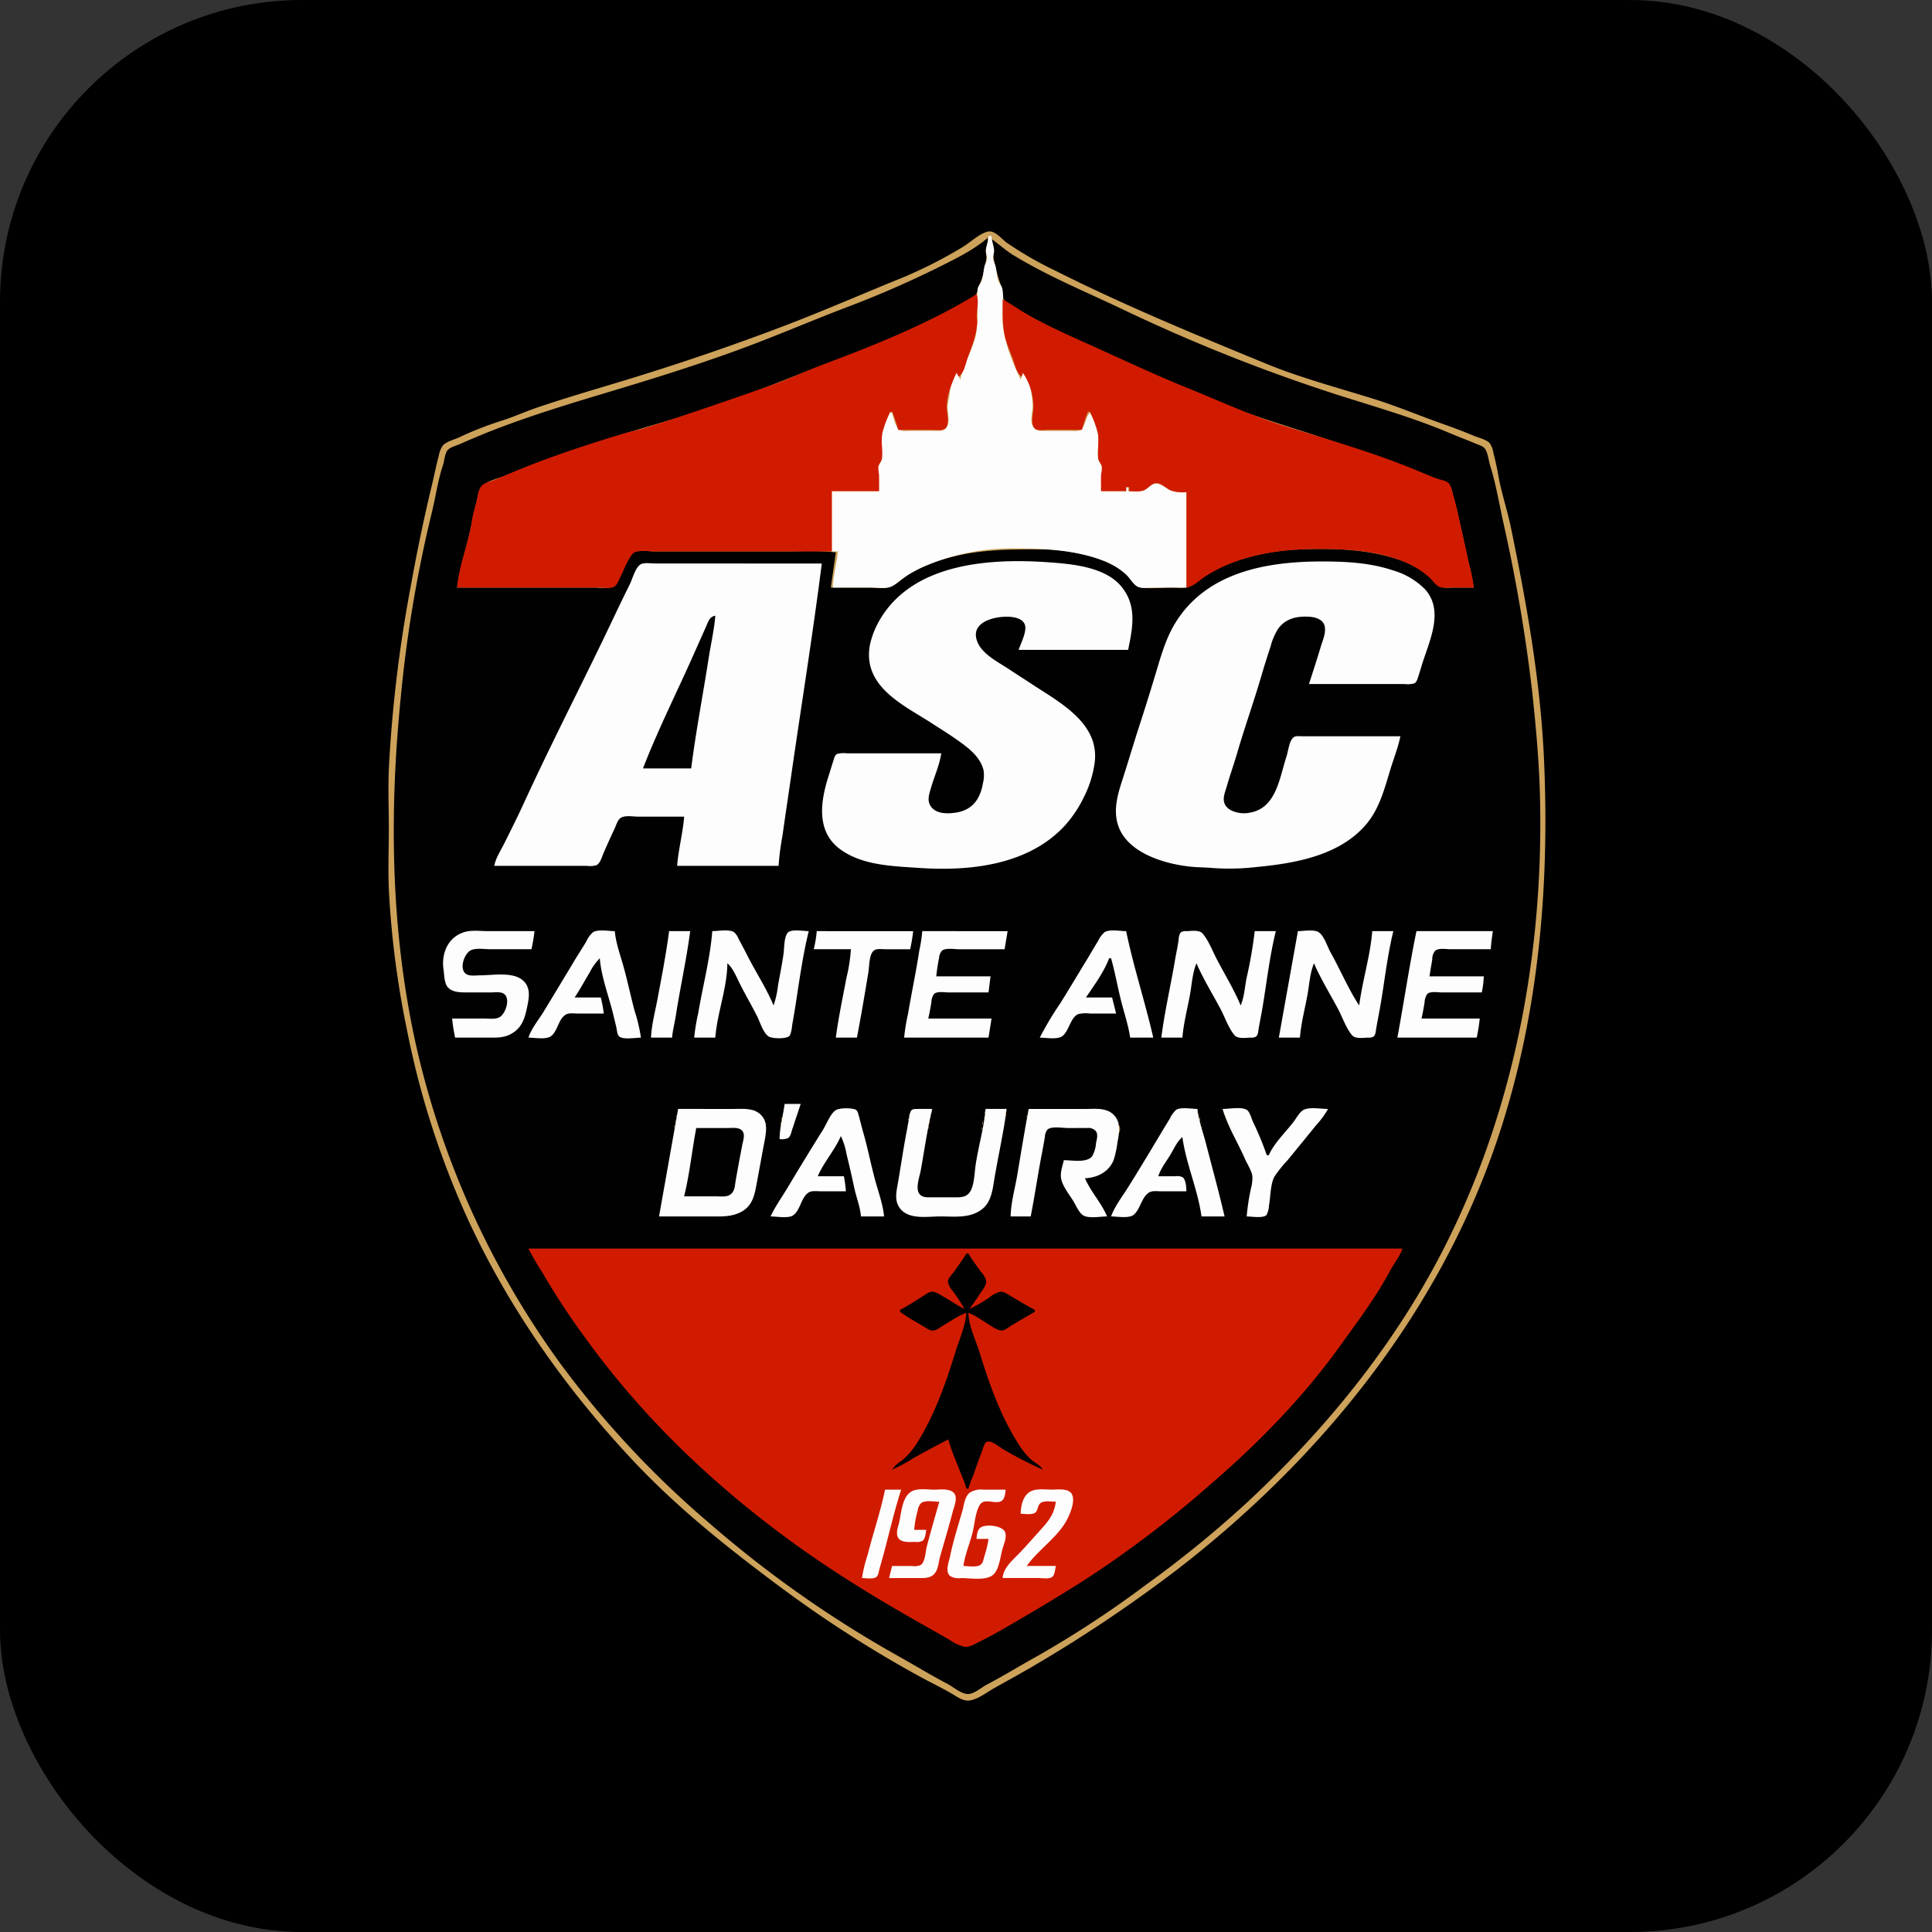 <svg xmlns="http://www.w3.org/2000/svg" xmlns:xlink="http://www.w3.org/1999/xlink" width="512" height="512" viewBox="0 0 512 512">
  <rect x="0" y="0" width="512" height="512" fill="#333333" stroke="none"/>
  <defs>
    <clipPath id="clip-path">
      <rect id="Rectangle_9" data-name="Rectangle 9" width="306.606" height="389.349" fill="none"/>
    </clipPath>
  </defs>
  <g id="Groupe_17566" data-name="Groupe 17566" transform="translate(11083 6462)">
    <rect id="Rectangle_4604" data-name="Rectangle 4604" width="512" height="512" rx="80" transform="translate(-11083 -6462)"/>
    <g id="Groupe_17565" data-name="Groupe 17565" transform="translate(-10980.054 -6400.674)">
      <g id="Groupe_6" data-name="Groupe 6" clip-path="url(#clip-path)">
        <path id="Tracé_53" data-name="Tracé 53" d="M158.757.066c-2.31.6-4.594,2.907-6.655,4.117a121.329,121.329,0,0,1-15.707,8c-10.3,4.156-20.5,8.631-30.882,12.605-15.152,5.8-30.509,10.976-46.053,15.639-6.765,2.031-13.546,4.039-20.23,6.317-3.219,1.1-6.333,2.544-9.584,3.533a88.264,88.264,0,0,0-10.915,4.309c-1.337.61-3.319,1.074-4.338,2.177a6.684,6.684,0,0,0-1.064,2.758c-.694,2.45-1.149,4.977-1.752,7.453-2.213,9.117-4.075,18.2-5.736,27.42A358.757,358.757,0,0,0,.108,142.311c-.234,5.3-.01,10.662-.01,15.973,0,5.4-.227,10.847.01,16.236a243.586,243.586,0,0,0,4.779,37,226.137,226.137,0,0,0,16.057,50.048c10.824,23.572,25.934,44.986,43.6,63.889C76.615,338.38,90.55,349.4,104.716,359.9a316.187,316.187,0,0,0,36.472,23.286c2.732,1.492,5.568,2.829,8.251,4.416,1.574.934,3.115,2.106,5.058,1.632,2.073-.5,4.267-2.187,6.123-3.235,3.65-2.06,7.31-4.033,10.915-6.181a374.925,374.925,0,0,0,37.8-25.437c37.472-28.993,68.422-67.085,84.031-112.246,11.3-32.705,14.386-67.578,12.881-101.961-.912-20.772-4.585-41.427-8.8-61.76-.977-4.718-2.589-9.364-3.384-14.107-.318-1.892-.769-3.731-1.239-5.59a6.251,6.251,0,0,0-.925-2.531c-.912-1.064-3.04-1.5-4.3-2.034-3.773-1.606-7.615-2.907-11.447-4.319-4.961-1.83-9.854-3.822-14.909-5.4-9.594-2.995-19.441-5.584-28.75-9.413C213.733,27.3,195,19.6,176.859,10.471a94.96,94.96,0,0,1-13.04-7.5c-1.376-1-3.16-3.4-5.062-2.9" transform="translate(-0.001 -0.001)" fill="#cda25a"/>
        <path id="Tracé_54" data-name="Tracé 54" d="M157.779.54c-3.858,3.29-8.546,5.522-13.043,7.787a268.514,268.514,0,0,1-24.759,10.746c-9.351,3.579-18.543,7.553-27.952,11-11.4,4.179-22.981,7.78-34.607,11.268-10.736,3.222-21.512,6.492-31.946,10.629-2.589,1.029-5.159,2.141-7.719,3.254-.908.393-2.518.785-3.115,1.619-.727,1.012-.772,2.687-1.165,3.858C12.1,64.8,11.516,69.27,10.465,73.481a343.748,343.748,0,0,0-8.2,48.983c-3.1,30.966-2.638,62.409,4.276,92.905a229.086,229.086,0,0,0,38.14,83.59A251.736,251.736,0,0,0,84.039,341.1a298.6,298.6,0,0,0,49.781,35.074c4.458,2.482,8.786,5.139,13.309,7.514,1.57.821,3.507,2.583,5.324,2.7,1.681.107,3.634-1.687,5.058-2.433,4.614-2.424,9.02-5.156,13.575-7.673a274.747,274.747,0,0,0,28.753-18.887,289.767,289.767,0,0,0,26.618-21.671c17.547-16.314,33.088-34.525,45.44-55.129,23.718-39.555,33.413-86.241,32.29-132.041-.227-9.331-1.087-18.663-2.08-27.952A431.848,431.848,0,0,0,294.4,75.61c-1.045-4.838-1.911-9.928-3.381-14.64-.435-1.392-.574-3.2-1.317-4.452-.5-.85-1.7-1.116-2.547-1.48-2.287-.986-4.63-1.84-6.921-2.813-9.753-4.143-20.013-7.031-30.08-10.25a455.7,455.7,0,0,1-56.971-22.731c-9.669-4.6-19.594-8.66-28.75-14.292-1.989-1.226-3.673-2.836-5.59-4.147.591,1.892.344,3.449.607,5.324a44.618,44.618,0,0,0,2.167,7.719c.331,1.019-.1,2.2.581,3.108,1.346,1.778,4.263,2.868,6.152,3.971a177.99,177.99,0,0,0,16.849,8.18c12.352,5.568,24.61,11.411,37.27,16.259,8.163,3.128,16.466,5.564,24.756,8.326s16.68,5.373,24.756,8.76c1.664.7,3.352,1.434,5.058,2.008,1.038.344,2.3.483,3.047,1.372a6.93,6.93,0,0,1,.947,2.589c.532,1.856,1.025,3.705,1.444,5.59.967,4.348,1.947,8.682,2.871,13.043a49.13,49.13,0,0,1,1.275,6.126h-5.856a8.52,8.52,0,0,1-2.917-.162c-1.359-.522-2.356-2.258-3.472-3.176a23.7,23.7,0,0,0-7.187-3.932c-8.527-2.972-17.952-3.228-26.888-2.836a59.017,59.017,0,0,0-19.435,4.1,36.221,36.221,0,0,0-6.389,3.517c-1.1.737-2.2,1.895-3.459,2.326s-2.946.159-4.26.159c-2.738,0-5.811.393-8.517-.042-1.4-.221-1.908-1.645-2.751-2.612a15.355,15.355,0,0,0-4.173-3.121c-5.506-3.027-12.917-4.312-19.166-4.341-8.309-.042-16.4-.019-24.493,2.171a42.306,42.306,0,0,0-10.383,4.221c-1.755,1.029-3.426,2.826-5.324,3.527-1.467.542-3.511.2-5.058.2H116.251l1.33-9.318C113.117,83.3,108.5,83.6,104,83.6H69.929c-1.7,0-3.916-.38-5.555.084-.821.23-1.252,1.093-1.655,1.778-1,1.7-1.69,3.563-2.573,5.324-.454.905-.863,2.025-1.94,2.31a17.543,17.543,0,0,1-4.25.088H17.22c.756-5.866,2.891-11.5,3.906-17.307.35-2,.925-3.877,1.359-5.856.263-1.175.415-2.693,1.259-3.621,1.473-1.622,4.8-2.229,6.784-3.073,6.22-2.638,12.579-4.585,18.9-6.895C61.249,52.112,73.449,49.1,85.369,45.085c11.346-3.816,22.336-8.527,33.542-12.7A259.622,259.622,0,0,0,144.469,21.37c2.437-1.22,4.847-2.385,7.187-3.793a12.175,12.175,0,0,0,3.034-2.025c.47-.555.412-1.324.685-1.969a25.419,25.419,0,0,0,2.093-7.719c.049-.714-.162-1.415-.12-2.128.058-1.071.685-2.167.432-3.2" transform="translate(0.978 1.212)" fill="#020101"/>
        <path id="Tracé_55" data-name="Tracé 55" d="M98.287,71.265c-.389,3.089-1.324,6.207-1.33,9.318a4.125,4.125,0,0,0,2.258-.276c.685-.48.866-1.645,1.113-2.388.737-2.219,1.493-4.432,2.219-6.655Zm-95.3.266.266.266Z" transform="translate(6.698 159.959)" fill="#fefdfd"/>
        <path id="Tracé_56" data-name="Tracé 56" d="M31.208,100.276c1.535,0,4.659.6,5.96-.276,2-1.343,2.1-4.873,4.211-6.106.857-.5,2.187-.273,3.138-.273h6.658a31.237,31.237,0,0,0-.535-3.994H43.719c1.622-3.76,4.507-6.891,6.123-10.649a18.307,18.307,0,0,1,1.5,4.792c.733,2.933,1.4,5.834,2.018,8.786.542,2.55,1.583,5.123,1.807,7.719h6.123c-.276-3.183-1.518-6.5-2.356-9.584-1.1-4.059-1.9-8.2-3.043-12.245-.451-1.59-.853-3.2-1.285-4.792-.191-.694-.308-1.538-1.1-1.778-1.152-.35-4.192-.422-5.162.341-1.424,1.126-2.323,3.634-3.28,5.165q-4.716,7.534-9.279,15.175c-1.522,2.537-3.316,5.045-4.578,7.719" transform="translate(70.049 160.763)" fill="#fefdfd"/>
        <path id="Tracé_57" data-name="Tracé 57" d="M70.734,71.682h-5.59c-.4,5-1.9,9.948-2.628,14.909-.3,2.038-.344,5.483-1.551,7.171-.934,1.308-2.346,1.343-3.806,1.346H50.767c-1.21,0-2.515.091-3.251-1.08-.938-1.493.188-4.5.477-6.106.973-5.4,1.729-10.918,3.04-16.239-1.33,0-2.661-.023-3.991,0-.545.013-1.21-.026-1.6.428a4.129,4.129,0,0,0-.548,1.966q-.341,2-.727,3.994c-.844,4.419-1.476,8.877-2.248,13.312-.373,2.148-.934,4.409.37,6.376,2.258,3.407,7.385,2.407,10.879,2.407,3.835,0,7.965.587,11.171-2.005,2.463-1.989,2.729-5.464,3.225-8.377,1.029-6.038,2.4-12.024,3.173-18.1" transform="translate(93.081 160.873)" fill="#fefdfd"/>
        <path id="Tracé_58" data-name="Tracé 58" d="M55.609,71.7c-1.1,5.843-2.06,11.706-3.043,17.569-.6,3.582-1.674,7.278-1.749,10.915h5.324c1.084-5.581,1.9-11.187,2.982-16.771.273-1.415.522-2.839.766-4.26a3.538,3.538,0,0,1,.668-1.969c1.032-.99,4.095-.425,5.435-.425,1.684,0,3.371-.023,5.058,0a2.623,2.623,0,0,1,2.382.86c.623.921.208,2.138.013,3.134a8.176,8.176,0,0,1-.986,3.43c-1.411,1.9-5.438,1.093-7.531,1.093-.354,1.541-1,3.189-.74,4.792.341,2.08,2.216,4.338,3.293,6.122.675,1.116,1.447,3.027,2.592,3.722,1.46.883,4.624.273,6.3.273-1.492-3.595-4.315-6.538-5.856-10.117,3.238-.14,6.3-1.639,7.589-4.792a25.963,25.963,0,0,0,1.035-4.789c.539-2.693.98-5.691-1.441-7.615-1.9-1.512-4.649-1.171-6.917-1.171Z" transform="translate(114.062 160.857)" fill="#fefdfd"/>
        <path id="Tracé_59" data-name="Tracé 59" d="M59.022,100.29c1.561,0,4.718.6,5.983-.425,1.8-1.473,2.106-4.818,4.16-5.957.886-.49,2.2-.273,3.167-.273h6.658c-.045-1.022-.11-3.03-.993-3.722a3.306,3.306,0,0,0-1.937-.273H71.533c.665-2.1,2.18-3.968,3.3-5.856.925-1.561,1.677-3.355,3.089-4.526.96,7.122,4.1,13.913,5.058,21.031H89.1c-1.505-6.505-3.293-12.962-4.958-19.432-.756-2.946-1.927-6.028-2.229-9.052-1.476,0-4.439-.571-5.694.273a7.7,7.7,0,0,0-1.674,2.388c-1.162,1.846-2.265,3.722-3.387,5.59-2.508,4.186-5.036,8.377-7.625,12.514-1.541,2.459-3.511,4.984-4.513,7.719" transform="translate(132.479 160.749)" fill="#fefdfd"/>
        <path id="Tracé_60" data-name="Tracé 60" d="M68.13,71.828c1.317,4.578,4.062,8.945,5.967,13.309.639,1.463,1.687,2.93,1.927,4.526a10.689,10.689,0,0,1-.367,3.2,57.769,57.769,0,0,0-1.139,7.453c1.188,0,4.468.574,5.279-.425a6.09,6.09,0,0,0,.629-2.5c.448-2.326.328-5.662,1.5-7.722a34.971,34.971,0,0,1,3.433-4.26c2.456-3.014,4.938-6.012,7.365-9.049a23.788,23.788,0,0,0,3.352-4.526c-1.788,0-4.653-.552-6.311.159-1.213.522-2.07,2.3-2.849,3.3-2.145,2.745-5.126,5.6-6.544,8.783h-.532a79.593,79.593,0,0,0-3.77-9.049c-.37-.873-.746-2.586-1.668-3.037-1.541-.749-4.568-.159-6.275-.159" transform="translate(152.923 160.727)" fill="#fefdfd"/>
        <path id="Tracé_61" data-name="Tracé 61" d="M44.539,71.848c-.117.117.162.1.178.088.117-.12-.162-.1-.178-.088m46.942-.091v.8c.185-.412.185-.383,0-.8m25.645.178c-.016.013-.029.3.088.178.016-.016.029-.3-.088-.178m20.94-.178.266.266-.266-.266m17.835,0,.266.266-.266-.266m6.122,0v1.064a1.058,1.058,0,0,0,0-1.064m27.686,0,.266.266-.266-.266m-144.549.266.266.266-.266-.266m60.427,0v.8c.185-.412.185-.383,0-.8m33.01,0,.266.266-.266-.266m30.084,0,.266.266-.266-.266m20.762,0,.266.266-.266-.266m-144.017.266.266.266-.266-.266m19.964,0,.266.266-.266-.266m45.787,0v1.334a1.426,1.426,0,0,0,0-1.334m27.952,0,.266.266-.266-.266m16.505,0,.266.266-.266-.266m20.055.178c-.013.016-.029.3.091.178.013-.016.029-.3-.091-.178m13.488-.178.266.266-.266-.266m6.924,0,.266.266-.266-.266m-123.965.445c-.016.016-.029.3.088.178.016-.016.029-.3-.088-.178m13.575,0c-.013.016-.029.3.091.178.013-.016.029-.3-.091-.178m53.685-.178.266.266-.266-.266m15.973,0,.266.266-.266-.266m13.666.178c-.013.016-.029.3.088.178.016-.016.032-.3-.088-.178m26.8-.178.266.266-.266-.266m-149.61.266.266.266-.266-.266m18.9,0,.266.266-.266-.266m74.538,0,.269.266-.269-.266M162.381,73c-.016.016-.029.3.088.178.016-.016.029-.3-.088-.178m13.575,0c-.013.016-.029.3.091.178.013-.016.029-.3-.091-.178m12.956-.178.266.266-.266-.266m6.655,0,.269.266-.269-.266m-171.7.266v.8c.185-.415.185-.386,0-.8m41,0,.266.266-.266-.266m51.91,0v.8c.185-.415.185-.386,0-.8m23.163,0,.266.266-.266-.266m15.172,0,.266.266-.266-.266m14.2.178c-.013.016-.029.3.088.178.016-.016.032-.3-.088-.178m19.344-.178.266.266-.266-.266m6.655,0,.266.266-.266-.266m-104,.445c-.013.016-.029.3.091.178.013-.016.029-.3-.091-.178m48.9-.178.266.269-.266-.269m14.73.178c-.016.016-.032.3.088.178.013-.016.029-.3-.088-.178m21.294,0c-.013.016-.029.3.091.178.013-.016.029-.3-.091-.178m12.157-.178.266.269-.266-.269m-141.622.269.266.266-.266-.266m5.058,0v1.33a1.419,1.419,0,0,0,0-1.33m12.777,0,.266.266-.266-.266m7.81.175c-.016.016-.029.3.088.178.016-.016.029-.3-.088-.178m33.01,0c-.016.016-.029.3.088.178.016-.016.029-.3-.088-.178m35.051-.175.266.266-.266-.266m22.1,0v1.33a1.419,1.419,0,0,0,0-1.33m7.008.175c-.013.016-.029.3.091.178.013-.016.029-.3-.091-.178m18.634,0c-.013.016-.029.3.091.178.013-.016.029-.3-.091-.178m6.833-.175.266.266-.266-.266m-148.011.266.266.266-.266-.266m38.335,0v.8c.185-.415.185-.386,0-.8m69.213,0,.266.266-.266-.266m40.2,0,.266.266-.266-.266m-130.442.266.266.266-.266-.266m76.4,0,.266.266-.266-.266m29.1.175c-.013.016-.029.3.091.178.013-.016.029-.3-.091-.178m6.655,0c-.013.016-.029.3.091.178.013-.016.029-.3-.091-.178m11.359-.175.266.266-.266-.266m6.655,0,.266.266-.266-.266m-170.9.266v.8c.185-.415.185-.386,0-.8m23.692,0,.266.266-.266-.266m16.859.175c-.013.016-.029.3.091.178.013-.013.029-.3-.091-.178M111,74.6c-.016.016-.029.3.088.178.016-.013.029-.3-.088-.178m43.3-.175.266.266-.266-.266m33.276,0,.266.266-.266-.266m6.655,0,.266.266-.266-.266m-121.658.266.269.266-.269-.266m18.371,0v.8c.185-.415.185-.386,0-.8m14.107,0v1.064a1.058,1.058,0,0,0,0-1.064m11.538.175c-.016.016-.029.3.088.178.016-.013.029-.3-.088-.178m24.49,0c-.013.016-.029.3.088.178.016-.013.032-.3-.088-.178m12.956-.175.266.266-.266-.266m16.061.175c-.013.016-.029.3.091.178.013-.013.029-.3-.091-.178m6.655,0c-.013.016-.029.3.091.178.013-.013.029-.3-.091-.178m10.649,0c-.013.016-.029.3.091.178.013-.013.029-.3-.091-.178M51.55,74.953v1.064a1.074,1.074,0,0,0,0-1.064m12.245,0,.266.266-.266-.266m99.118.175c-.016.016-.029.3.088.178.016-.013.029-.3-.088-.178m31.057-.175.266.266-.266-.266M47.644,75.4c-.013.013-.029.3.091.175.013-.013.029-.3-.091-.175m7.456,0c-.016.013-.029.3.088.175.016-.013.029-.3-.088-.175m8.517,0c-.013.013-.029.3.091.175.013-.013.029-.3-.091-.175m90.157-.178.266.266-.266-.266m33.276,0,.266.266-.266-.266m6.655,0,.266.266-.266-.266M85.18,75.663c-.013.013-.029.3.088.175.016-.013.032-.3-.088-.175m85.186,0c-.013.013-.029.3.091.175.013-.013.029-.3-.091-.175m6.567-.178.266.266-.266-.266m9.851,0,.266.266-.266-.266m6.655,0,.266.266-.266-.266m-170.106.266v.8c.185-.412.185-.386,0-.8m40.019.178c-.013.013-.029.3.091.175.013-.013.029-.3-.091-.175m9.5-.178.266.266-.266-.266m37.89.178c-.016.013-.032.3.088.175.016-.013.029-.3-.088-.175m30.525-.178V77.88a2.565,2.565,0,0,0,0-2.128m12.245,0,.266.266-.266-.266m33.01,0,.266.266-.266-.266m6.655,0,.266.266-.266-.266M54.834,76.2c-.016.013-.032.3.088.175.016-.013.029-.3-.088-.175m35.849-.178v.8c.185-.412.185-.386,0-.8m62.559,0,.266.266-.266-.266m9.938.178c-.016.013-.029.3.088.175.016-.013.029-.3-.088-.175m7.453,0c-.013.013-.029.3.091.175.013-.013.029-.3-.091-.175m6.658,0c-.016.013-.032.3.088.175.013-.013.029-.3-.088-.175M63,76.283l.266.266L63,76.283m41.793,0v.8c.185-.412.185-.383,0-.8m11.538.178c-.016.013-.032.3.088.175.016-.013.029-.3-.088-.175m69.924-.178.266.266-.266-.266m6.655,0,.266.266Z" transform="translate(52.37 161.064)" fill="#cda25a"/>
        <path id="Tracé_62" data-name="Tracé 62" d="M48.7,72.907c-1.9-1.531-4.614-1.213-6.895-1.213H27.159L22.1,100.178H35.413c3.082,0,6.022.256,8.783-1.389,2.852-1.7,3.3-4.679,3.842-7.66.7-3.91,1.463-7.806,2.167-11.713.428-2.372.587-4.821-1.509-6.509m-4.552,8.371c-.6,3.1-1.184,6.21-1.726,9.318-.234,1.353-.178,2.914-1.444,3.8-1.016.7-2.531.461-3.7.461h-8.52c1.457-5.912,2.067-12.112,3.2-18.1H40.2c1.129,0,2.709-.266,3.666.464,1.265.96.522,2.787.276,4.062" transform="translate(49.607 160.861)" fill="#fefdfd"/>
        <path id="Tracé_63" data-name="Tracé 63" d="M7.743,83.244l.266.266Zm.266.532.263.266Z" transform="translate(17.38 186.847)" fill="#fefdfd"/>
        <path id="Tracé_64" data-name="Tracé 64" d="M71.9,102.771l.266.266Z" transform="translate(161.394 230.677)" fill="#fefdfd"/>
        <path id="Tracé_65" data-name="Tracé 65" d="M70.263,104.33l.266.266Z" transform="translate(157.71 234.176)" fill="#fefdfd"/>
        <path id="Tracé_66" data-name="Tracé 66" d="M68.786,105.643l.266.266Z" transform="translate(154.395 237.123)" fill="#fefdfd"/>
        <path id="Tracé_67" data-name="Tracé 67" d="M66.735,107.366l.266.266Z" transform="translate(149.792 240.991)" fill="#fefdfd"/>
        <path id="Tracé_68" data-name="Tracé 68" d="M76.676.048l.266.266Zm2.661.266L79.6.58,79.337.314m-1.6.8c.058,1.3-.565,2.44-.678,3.728-.071.814.36,1.567.282,2.372a10.321,10.321,0,0,1-.6,1.645c-.35,1.291-.37,2.687-.753,3.965-.237.792-.9,1.359-1.1,2.158a16.212,16.212,0,0,0-.084,3.7,45.187,45.187,0,0,1-.334,8.254c-.808,4.224-3.443,8.047-4.189,12.245a8.167,8.167,0,0,1-.8-1.866c-1.713,2.067-1.879,4.147-2.18,6.658a17.676,17.676,0,0,0-.412,2.394c.023,1.639.7,3.78-.156,5.308-.623,1.11-1.72,1.08-2.842,1.08H56.975c-.837,0-2.08.217-2.816-.273-1.123-.746-1.616-3.284-1.976-4.52h-.532a20.388,20.388,0,0,0-2.057,5.324c-.386,2.164.1,4.468-.088,6.651-.081.931-.795,1.525-.921,2.411-.279,1.966.14,4.364.14,6.379H36.213V84.7h1.6c-.256,3.212-1.265,6.34-1.33,9.584H46.592c1.557,0,3.569.334,5.058-.152,1.278-.415,2.375-1.59,3.462-2.352a33.041,33.041,0,0,1,5.324-3A59.056,59.056,0,0,1,84.395,83.9c7.849-.013,15.976.4,23.426,3.112a18.946,18.946,0,0,1,6.389,3.832c1,.931,1.947,2.768,3.222,3.277,1.123.451,2.774.162,3.968.162h8.783V69a10.083,10.083,0,0,1-3.991-.4c-1.246-.519-2.609-1.875-3.994-1.872-1.369,0-2.258,1.366-3.462,1.814a12.163,12.163,0,0,1-3.991.195V67.665h-.532v1.064h-6.658c0-2.015.419-4.413.14-6.379-.127-.886-.84-1.48-.921-2.411-.191-2.184.3-4.487-.084-6.651a20.511,20.511,0,0,0-2.06-5.324c-1.239,1.165-1.126,3.6-2.508,4.52-.737.487-1.976.273-2.816.273H92.383c-1.126,0-2.223.029-2.845-1.08-.973-1.729,0-4.007-.13-5.84a26.659,26.659,0,0,0-.655-4.792,36.224,36.224,0,0,0-1.694-3.728,6.065,6.065,0,0,0-.8,1.866c-2.077-4.383-4.2-9.536-4.718-14.377-.334-3.112.373-6.44-.114-9.571-.146-.921-.879-1.535-1.142-2.411-.383-1.278-.4-2.674-.753-3.965a10.319,10.319,0,0,1-.6-1.645c-.078-.8.354-1.557.282-2.372-.114-1.275-.662-2.437-.678-3.728Z" transform="translate(81.283 0.108)" fill="#fefdfd"/>
        <path id="Tracé_69" data-name="Tracé 69" d="M143.241,5.135c-12.858,7.9-26.93,13.446-41,18.757-4.383,1.655-8.65,3.7-13.066,5.25C77.96,33.084,66.7,36.974,55.39,40.585c-1.648.526-3.394.8-5.058,1.295-9.026,2.683-18.15,5.652-26.888,9.15-2.69,1.077-5.367,2.21-8.03,3.348-1.093.467-2.4.623-3.28,1.505-.8.811-.97,2.223-1.2,3.29-.428,1.982-1.084,3.842-1.376,5.856-.866,5.983-3.465,11.781-3.949,17.839h37.8c1.087,0,2.654.279,3.67-.162.844-.367,1.207-1.47,1.587-2.236.883-1.768,1.567-3.627,2.6-5.324.438-.717.873-1.544,1.742-1.778,1.587-.428,3.67-.084,5.311-.084h46.586V57.311h12.511c0-1.5.068-3.024-.01-4.526a10.615,10.615,0,0,1-.2-1.853c.117-.9.912-1.457,1-2.411.195-2.184-.3-4.487.088-6.651a32.742,32.742,0,0,1,2.06-5.59h.532a36.4,36.4,0,0,1,1.6,4.792h9.052c.967,0,2.742.337,3.488-.425,1.226-1.256.3-4.16.331-5.7.084-3.394,1.295-5.989,2.57-9.052a4.825,4.825,0,0,1,.532,1.067c1.515-.863,1.895-3.481,2.479-5.058,1.11-2.991,2.248-5.834,2.492-9.052.062-.808-.165-1.59-.123-2.394.088-1.69.62-3.712-.055-5.324m6.921,1.33c0,3.335-.11,6.856.665,10.117a48.194,48.194,0,0,0,1.911,5.324c.581,1.567,1.038,4.111,2.482,5.058l.266-1.067a16.03,16.03,0,0,1,2.833,9.052c.039,1.538-.892,4.442.334,5.7.746.762,2.521.425,3.488.425h9.052a33.337,33.337,0,0,1,1.6-4.792h.532a32.74,32.74,0,0,1,2.06,5.59c.383,2.164-.114,4.461.084,6.645.088.96.908,1.505,1.035,2.411a9.6,9.6,0,0,1-.237,1.859c-.1,1.5-.013,3.027-.013,4.526h6.655V56.247h.8v1.064c1.243,0,2.836.263,3.994-.263,1.048-.477,1.969-1.849,3.193-1.859,1.249-.013,2.628,1.385,3.728,1.9a9.736,9.736,0,0,0,4.26.483V82.868c1.9-.289,3.468-1.989,5.058-3.011a39.8,39.8,0,0,1,7.985-3.9c8.78-3.209,18.7-3.6,27.952-3.2,6.181.273,13.394,1.366,18.9,4.332a21.565,21.565,0,0,1,4.526,3.137c.827.769,1.613,2.051,2.687,2.476a8.287,8.287,0,0,0,2.9.162h6.122a39.2,39.2,0,0,0-1.275-6.389c-.941-4.452-1.966-8.871-2.927-13.312-.409-1.888-.934-3.731-1.463-5.59a5.377,5.377,0,0,0-.873-2.261c-.8-.857-2.261-.967-3.309-1.363-2.6-.977-5.139-2.112-7.722-3.137-10.509-4.169-21.427-7.3-32.212-10.636-8.942-2.761-17.456-6.716-26.112-10.217-8.54-3.455-16.862-7.381-25.265-11.168-5.35-2.414-10.782-4.8-15.947-7.618-2.657-1.45-5.107-3.241-7.745-4.711" transform="translate(12.59 11.526)" fill="#d11b00"/>
        <path id="Tracé_70" data-name="Tracé 70" d="M67.013,77.861H41.991a6.559,6.559,0,0,0-2.583.159c-.636.3-.772,1.1-.97,1.7-.464,1.415-.879,2.842-1.334,4.26-2.1,6.574-3.306,14.523,3.021,19.231,5.9,4.39,14.033,4.539,21.031,5.019,13.582.928,29.195-.775,38.821-11.473a32.511,32.511,0,0,0,4.9-7.453,28.707,28.707,0,0,0,2.787-9.052c1.282-10.444-9.309-15.892-16.7-20.765-2.034-1.34-4.095-2.641-6.123-3.991-3.014-2.008-7.583-4.153-8.533-7.985-1.187-4.789,5.49-6.067,8.8-5.834,1.476.1,3.5.509,4.052,2.109.6,1.762-1.1,4.951-1.655,6.651h29.016c1.21-5.863,2.4-11.69-1.775-16.761-4.26-5.169-12.79-5.967-18.99-6.421-15.373-1.129-35.658,0-44.707,14.665a23.2,23.2,0,0,0-2.768,6.389,13.867,13.867,0,0,0-.438,3.725c.211,9.273,10.37,13.715,17.034,18.1,1.856,1.223,3.764,2.375,5.59,3.65,3.1,2.167,6.84,4.682,7.745,8.595a8.59,8.59,0,0,1-.182,3.459c-.72,4.25-2.9,7.138-7.3,7.755-2.252.318-5.311.35-6.632-1.9-.866-1.48-.3-3.008.13-4.52.873-3.066,2.31-6.168,2.774-9.318" transform="translate(79.499 60.455)" fill="#fefdfd"/>
        <path id="Tracé_71" data-name="Tracé 71" d="M134.805,73.279h-26.09c-.668,0-1.635-.153-2.206.273-1.165.873-1.434,3.728-1.875,5.052-1.882,5.675-2.664,13.734-9.76,14.928a7.674,7.674,0,0,1-2.93.029c-1.694-.334-3.5-1.1-3.884-2.979-.266-1.3.373-2.758.727-3.994.847-2.946,1.875-5.84,2.738-8.783,2.012-6.872,4.419-13.627,6.431-20.5.756-2.586,1.567-5.169,2.42-7.722a16.722,16.722,0,0,1,2.031-4.789c2.064-2.82,5.136-3.417,8.439-3.173,1.642.12,3.614.8,3.929,2.638.3,1.765-.581,3.673-1.077,5.324-.993,3.3-2.054,6.574-3.118,9.851h25.288a6.661,6.661,0,0,0,2.589-.162c.655-.3.837-1.08,1.051-1.7.477-1.408.863-2.845,1.33-4.26,1.956-5.9,5.376-13.475.571-18.9a19.368,19.368,0,0,0-8.468-5.062c-6.09-2.054-12.54-2.395-18.9-2.395-14.6,0-30.535,2.771-38.847,16.239-2.576,4.173-3.868,8.923-5.269,13.575-1.366,4.536-2.777,9.075-4.244,13.575-1.441,4.422-2.758,8.884-4.173,13.312-1.343,4.2-2.933,8.618-1.567,13.043,2.3,7.469,12.313,10.412,19.227,11.135,1.953.208,3.91.172,5.856.357a61.724,61.724,0,0,0,11.713-.266c10.181-.973,21.911-3.017,28.938-11.226,3.507-4.1,4.873-9.325,6.4-14.373.905-3.008,2.1-5.977,2.735-9.052" transform="translate(133.365 60.511)" fill="#fefdfd"/>
        <path id="Tracé_72" data-name="Tracé 72" d="M60.555,27.19H51.24c-1.1,0-2.927-.344-3.89.273-1.353.863-2.125,3.9-2.833,5.318-2.466,4.932-4.789,9.941-7.19,14.906C30.416,61.972,23.171,76.125,16.549,90.547c-1.684,3.666-3.5,7.307-5.308,10.915-.928,1.856-2.229,3.8-2.6,5.856h24.49a6.449,6.449,0,0,0,2.56-.162c1.051-.493,1.5-2.317,1.931-3.3.944-2.138,1.895-4.28,2.9-6.389.419-.883.72-2.128,1.5-2.768,1.071-.87,3.391-.425,4.688-.425H58.959c-.344,4.377-1.518,8.66-1.862,13.043H83.984a68.6,68.6,0,0,1,1.029-7.988c.756-5.415,1.58-10.824,2.359-16.236,2.683-18.627,5.7-37.238,8.06-55.9Zm4.906,25.022c-1.512,9.753-3.4,19.49-4.64,29.282H48.044c4.027-10.379,9.111-20.431,13.614-30.613l3.2-7.19c.558-1.265.87-2.417,2.359-2.661-.3,3.738-1.178,7.476-1.752,11.181" transform="translate(19.404 60.816)" fill="#fefdfd"/>
        <path id="Tracé_73" data-name="Tracé 73" d="M6.856,80.381a46.975,46.975,0,0,0,.8,5.058h8.52c1.95,0,4.046.11,5.856-.753,3.488-1.664,4.16-4.585,4.844-8.034.445-2.236.688-4.568-1.168-6.3-2.635-2.456-8.092-1.421-11.4-1.421-1.1,0-2.683.276-3.67-.315C8.566,67.38,10.088,63,11.918,62.24c1.431-.594,3.53-.227,5.055-.227H27.887a45.417,45.417,0,0,0,.8-4.792H16.441c-2.031,0-4.432-.347-6.389.263-4.325,1.346-6.077,5.659-5.477,9.854.191,1.34.182,3.322.934,4.474.934,1.441,2.985,1.629,4.542,1.645,2.394.029,4.792,0,7.187,0,.977,0,2.287-.214,3.18.273,2.067,1.132.642,5.457-1.054,6.333-1.129.584-2.758.315-3.988.315Z" transform="translate(10.012 128.216)" fill="#fefdfd"/>
        <path id="Tracé_74" data-name="Tracé 74" d="M11.435,85.5c1.587,0,4.721.6,6.022-.428,1.755-1.385,1.914-4.536,3.884-5.688.857-.5,2.187-.273,3.138-.273H31.4a34.683,34.683,0,0,0-.8-4.26H23.68c1.428-2.154,2.661-4.439,3.994-6.655a14.44,14.44,0,0,1,2.661-3.728c.422,5.152,2.54,10.409,3.7,15.441.266,1.155.594,2.294.8,3.462.114.613.156,1.447.707,1.856,1.165.863,4.293.273,5.7.273a43.574,43.574,0,0,0-1.707-7.187c-1.016-3.9-1.853-7.832-2.93-11.713-.831-2.988-2.031-6.23-2.284-9.318-1.557,0-4.406-.552-5.769.273a6.691,6.691,0,0,0-1.739,2.388C25.792,61.635,24.7,63.3,23.68,65q-4.083,6.8-8.2,13.579c-1.337,2.19-3.264,4.474-4.043,6.921" transform="translate(25.667 128.159)" fill="#fefdfd"/>
        <path id="Tracé_75" data-name="Tracé 75" d="M26.236,57.282c-.782,6.051-1.969,12.1-3.092,18.1-.62,3.316-1.554,6.742-1.7,10.117h5.59c.156-1.979.691-3.9.993-5.856,1.149-7.446,2.833-14.88,3.8-22.362Zm11.447,0c-.578,7.31-2.528,14.6-3.747,21.829A52.105,52.105,0,0,0,32.891,85.5h5.59c.519-6.577,3.141-13.1,3.2-19.7,1.5,1.282,2.382,3.569,3.261,5.321,1.486,2.966,3.167,5.827,4.659,8.786.762,1.515,1.58,4.406,3.082,5.318.947.574,4.974.724,5.581-.344a8.417,8.417,0,0,0,.568-2.579q.55-3.056,1.025-6.122c.967-6.275,1.866-12.728,3.387-18.9-1.324,0-4.322-.565-5.4.273-1.162.905-1.071,4.228-1.259,5.584-.393,2.855-.97,5.684-1.483,8.52a25.089,25.089,0,0,1-1.178,5.324c-1.953-4.695-4.847-9.03-7.122-13.579-.675-1.35-1.392-2.667-2.112-3.994a4.708,4.708,0,0,0-1.252-1.856c-1.311-.837-4.231-.273-5.753-.273" transform="translate(48.133 128.155)" fill="#fefdfd"/>
        <path id="Tracé_76" data-name="Tracé 76" d="M35.534,57.153a30.335,30.335,0,0,1-.8,4.792h9.851a44.582,44.582,0,0,1-1.21,7.719c-.97,5.2-2.109,10.467-2.784,15.707h5.59c1.116-5.753,2.07-11.525,3.037-17.3.253-1.493.146-4.954,1.564-5.85.762-.48,1.992-.273,2.852-.273H60.29a46.281,46.281,0,0,0,.8-4.792Zm27.952,0a35.125,35.125,0,0,1-.762,5.058c-.847,5.613-2.041,11.171-2.985,16.771a52.108,52.108,0,0,0-1.045,6.389H81.056l.8-5.058H65.082c.347-1.4.578-2.836.821-4.26a4.166,4.166,0,0,1,.707-2.236c.8-.8,2.768-.425,3.8-.425H81.056l.532-4.26H67.214a43.462,43.462,0,0,1,.727-4.792,3.365,3.365,0,0,1,.74-1.969c.947-.853,3.2-.425,4.39-.425H85.316l.8-4.792Z" transform="translate(77.967 128.284)" fill="#fefdfd"/>
        <path id="Tracé_77" data-name="Tracé 77" d="M53.2,85.5c1.59,0,4.721.6,6.022-.428,1.716-1.353,2.125-4.919,4.15-5.8a8.609,8.609,0,0,1,3.137-.159H73.43l-1.067-4.26H65.442c2.138-3.17,4.808-6.788,6.123-10.383H72.1c1.035,3.673,1.7,7.472,2.628,11.181.811,3.238,1.947,6.554,2.43,9.851h6.122C81.113,76.047,78.05,66.78,76.091,57.28c-1.518,0-4.409-.558-5.717.273a7.225,7.225,0,0,0-1.749,2.388c-1.1,1.755-2.115,3.559-3.2,5.324-2.281,3.722-4.494,7.492-6.82,11.181A85.478,85.478,0,0,0,53.2,85.5" transform="translate(119.404 128.157)" fill="#fefdfd"/>
        <path id="Tracé_78" data-name="Tracé 78" d="M63.125,85.433h5.59c.3-3.825,1.337-7.67,2.018-11.447.48-2.677.649-5.743,1.71-8.254,1.814,4.211,4.306,8.193,6.447,12.248,1.119,2.122,2.086,5.029,3.66,6.836.892,1.025,3.04.639,4.267.616a2.315,2.315,0,0,0,1.4-.273c.565-.451.6-1.47.707-2.122.3-1.781.678-3.546.977-5.324,1.139-6.794,1.924-13.815,3.569-20.5h-5.59A115.968,115.968,0,0,1,85.7,69.726c-.457,2.365-.6,4.964-1.544,7.187-1.752-4.2-4.208-8.212-6.32-12.245-1.129-2.151-2.184-5.006-3.786-6.836-.9-1.025-3.037-.639-4.267-.616a2.325,2.325,0,0,0-1.4.273c-.62.5-.626,1.674-.727,2.388-.243,1.694-.626,3.371-.908,5.058C65.594,71.77,64,78.551,63.125,85.433" transform="translate(141.689 128.222)" fill="#fefdfd"/>
        <path id="Tracé_79" data-name="Tracé 79" d="M77.782,57.272,72.724,85.49h5.59c.3-3.825,1.337-7.67,2.018-11.447.48-2.677.649-5.743,1.71-8.251,1.814,4.208,4.306,8.193,6.447,12.245,1.116,2.112,2.1,5.039,3.66,6.836.892,1.025,3.04.639,4.267.616a2.31,2.31,0,0,0,1.4-.273c.565-.448.6-1.47.707-2.122.289-1.69.629-3.371.931-5.058,1.243-6.872,1.947-13.991,3.618-20.765h-5.59c-.526,6.619-2.612,13.115-3.462,19.7-2.93-4.445-5-9.477-7.609-14.111-.837-1.486-1.671-4.377-3.144-5.318-1.265-.8-4.023-.273-5.487-.273" transform="translate(163.234 128.165)" fill="#fefdfd"/>
        <path id="Tracé_80" data-name="Tracé 80" d="M87.464,57.153c-1.931,9.361-3.309,18.825-5.058,28.218h21.031a46.976,46.976,0,0,0,.8-5.058H88.795c.347-1.4.578-2.836.821-4.26a4.193,4.193,0,0,1,.707-2.236c.8-.8,2.768-.425,3.8-.425h10.649a24.165,24.165,0,0,0,.532-4.26H90.926c.195-1.512.506-3.014.727-4.526a3.52,3.52,0,0,1,.74-2.236c.908-.821,2.988-.425,4.124-.425h10.649c.068-1.6.331-3.2.532-4.792Z" transform="translate(184.966 128.284)" fill="#fefdfd"/>
        <path id="Tracé_81" data-name="Tracé 81" d="M11.435,83.08a69.184,69.184,0,0,0,3.718,6.389A189.536,189.536,0,0,0,27.1,107.57c18.092,24.909,41.813,45.865,67.659,62.477,7.4,4.76,14.961,9.2,22.628,13.507,1.96,1.1,3.916,2.21,5.856,3.345a10.526,10.526,0,0,0,3.994,1.752,6.159,6.159,0,0,0,2.927-1.009c2.268-1.08,4.478-2.268,6.655-3.514,7.651-4.387,15.194-8.893,22.628-13.634a285.229,285.229,0,0,0,31.946-24.243c12.956-11.1,25.071-23.374,35.051-37.274,4.656-6.489,9.578-12.965,13.342-20.042,1.029-1.94,2.586-3.76,3.251-5.856Z" transform="translate(25.667 186.479)" fill="#d11b00"/>
        <path id="Tracé_82" data-name="Tracé 82" d="M60.836,83.49c-1.067,1.713-2.278,3.394-3.462,5.036-.5.7-1.431,1.489-1.434,2.417a4.915,4.915,0,0,0,1.22,2.4A41.429,41.429,0,0,1,60.3,98.133c-2.028-.96-3.874-2.333-5.856-3.394a7.352,7.352,0,0,0-2.4-1.145c-1.025-.1-2.112.779-2.927,1.295-1.918,1.22-3.845,2.45-5.856,3.511v.532c1.934,1.411,4.062,2.583,6.123,3.8.785.461,1.7,1.217,2.661,1.149.983-.071,1.843-.886,2.664-1.356C56.667,101.41,58.7,99.9,60.836,99.2c-.282,3.563-1.872,7-2.917,10.383-2.612,8.452-5.727,17.307-10.606,24.756a18.854,18.854,0,0,1-3.666,4.052,8.694,8.694,0,0,0-2.511,2.336,36.788,36.788,0,0,0,5.35-2.849c3.137-1.775,6.346-3.514,9.559-5.136.883,3.371,2.437,6.577,3.634,9.851a18.41,18.41,0,0,1,1.158,3.193h.532a18.41,18.41,0,0,1,1.158-3.193c.775-2.119,1.463-4.309,2.326-6.392.308-.743.659-2.784,1.632-2.9,1.288-.153,3.141,1.509,4.2,2.1a100.03,100.03,0,0,0,10.383,5.328c-.649-1.184-1.908-1.671-2.927-2.521a17.463,17.463,0,0,1-3.251-3.867C70,126.86,66.907,118.064,64.285,109.58c-1.022-3.313-2.845-6.878-2.917-10.383,2.177.824,4.1,2.375,6.123,3.517a6.761,6.761,0,0,0,2.4,1.158c1.074.1,2.064-.847,2.927-1.363,2.028-1.2,4.075-2.414,6.123-3.579V98.4c-2.077-1.1-4.085-2.33-6.123-3.5-.821-.467-1.94-1.372-2.927-1.311a6.906,6.906,0,0,0-2.93,1.493,34.114,34.114,0,0,1-5.324,3.05c1.152-1.454,2.125-3,3.163-4.526.574-.844,1.376-1.833,1.262-2.927a5.776,5.776,0,0,0-1.408-2.407c-1.106-1.57-2.326-3.121-3.284-4.783Z" transform="translate(92.33 187.399)" fill="#020101"/>
        <path id="Tracé_83" data-name="Tracé 83" d="M7.907,83.572l.263.266Zm2.128,3.994.266.266-.266-.266M260,88.63l.269.266L260,88.63m-246.24,5.59.266.266-.266-.266m2.664,4.26.266.266-.266-.266m236.925,1.33.266.266-.266-.266m-235.595.8.263.266-.263-.266m.532.8.266.266-.266-.266m232.665,2.128.266.266-.266-.266m-.8,1.334.266.266-.266-.266m-.532.8.266.266-.266-.266m-.532.8.266.266-.266-.266M25.21,111.524l.266.266-.266-.266m218.82,2.128.266.266-.266-.266m-217.224.266.266.266-.266-.266m2.661,3.462.269.266-.269-.266m1.866,2.395.263.266-.263-.266m1.064,1.333.266.266-.266-.266m.8,1.064.269.266-.269-.266m1.067,1.33.263.266-.263-.266m202.049,0,.266.266-.266-.266M35.593,125.1l.263.266-.263-.266m199.392,0,.266.266-.266-.266m-2.93,3.462.266.266-.266-.266M40.119,130.424l.266.266-.266-.266m5.324,5.856.266.266-.266-.266m179.688,0,.266.266-.266-.266m-179.422.266.263.266-.263-.266m179.156,0,.266.266-.266-.266m-5.058,5.058.269.266-.269-.266m-168.776.266.269.266-.269-.266m3.994,3.994.269.266-.269-.266m58.834,0c-1.2,5.821-3.163,11.534-4.624,17.3a38.232,38.232,0,0,0-1.5,6.122c1.009,0,2.969.376,3.8-.273.522-.406.6-1.262.766-1.856.409-1.512.86-3.011,1.259-4.526,1.486-5.59,2.79-11.249,4.559-16.771Z" transform="translate(17.748 187.583)" fill="#fefdfd"/>
        <path id="Tracé_84" data-name="Tracé 84" d="M50.74,113.5h-3.2a27.794,27.794,0,0,1,.99-5.324,3.07,3.07,0,0,1,.957-1.856c1.113-.717,3.426-.273,4.711-.273-1.132,3.978-2.294,7.978-3.335,11.979-.331,1.269-.4,4-1.57,4.782a4.252,4.252,0,0,1-2.284.276H41.687l-.8,3.193h7.722c1.3,0,2.813.088,3.9-.766,1.437-1.123,1.418-3.212,1.875-4.825,1.126-3.991,2.336-7.962,3.371-11.979.383-1.489,1.554-3.971.107-5.175-1.262-1.042-3.485-.681-5-.681-1.853,0-4.474-.474-6.116.535-2.521,1.551-2.6,5.918-3.277,8.517-.276,1.064-.743,2.339-.3,3.433.7,1.707,3.163,1.359,4.63,1.359a3.3,3.3,0,0,0,1.943-.276c.769-.578.87-2.044.986-2.92" transform="translate(91.778 230.6)" fill="#fefdfd"/>
        <path id="Tracé_85" data-name="Tracé 85" d="M53.348,115.815h3.2a29.309,29.309,0,0,1-1.165,4.792c-.195.74-.337,1.681-1.042,2.122-1.08.681-3.212.273-4.452.273.448-3.309,1.892-6.35,2.586-9.581.419-1.937.707-5.246,1.924-6.836,1.252-1.642,4.2.224,5.688-.892.785-.591.905-2.028.983-2.92H55.21a5.519,5.519,0,0,0-3.634.788c-1.379,1.09-1.505,3.232-1.956,4.8-1.132,3.949-2.427,7.949-3.248,11.979-.311,1.538-1.489,4.234.094,5.392a4.808,4.808,0,0,0,2.888.464c2.414,0,6.875.86,8.673-1.123,1.33-1.467,1.655-4.458,2.145-6.33.357-1.372,1.314-3.352.737-4.763-.694-1.7-5.233-2.193-6.574-1.1-.779.633-.905,2.005-.986,2.93" transform="translate(102.483 230.679)" fill="#fefdfd"/>
        <path id="Tracé_86" data-name="Tracé 86" d="M54.953,109.216c1.042,0,3.241.419,4.01-.425.665-.737.432-1.924,1.376-2.5,1-.61,2.8-.276,3.932-.276-.477,3.7-2.323,5.577-4.747,8.254-1.609,1.778-3.193,3.592-4.847,5.324-1.849,1.937-4.283,3.838-4.516,6.655h9.584c.957,0,2.732.334,3.54-.273.769-.581.772-2.057.986-2.923H56.55c3.189-4.529,8.786-7.923,11.064-13.043.7-1.57,1.716-4.111.986-5.827-.792-1.849-3.8-1.359-5.4-1.359s-3.53-.292-5.055.227c-2.489.847-3.147,3.842-3.2,6.161" transform="translate(112.59 230.62)" fill="#fefdfd"/>
      </g>
    </g>
  </g>
</svg>
